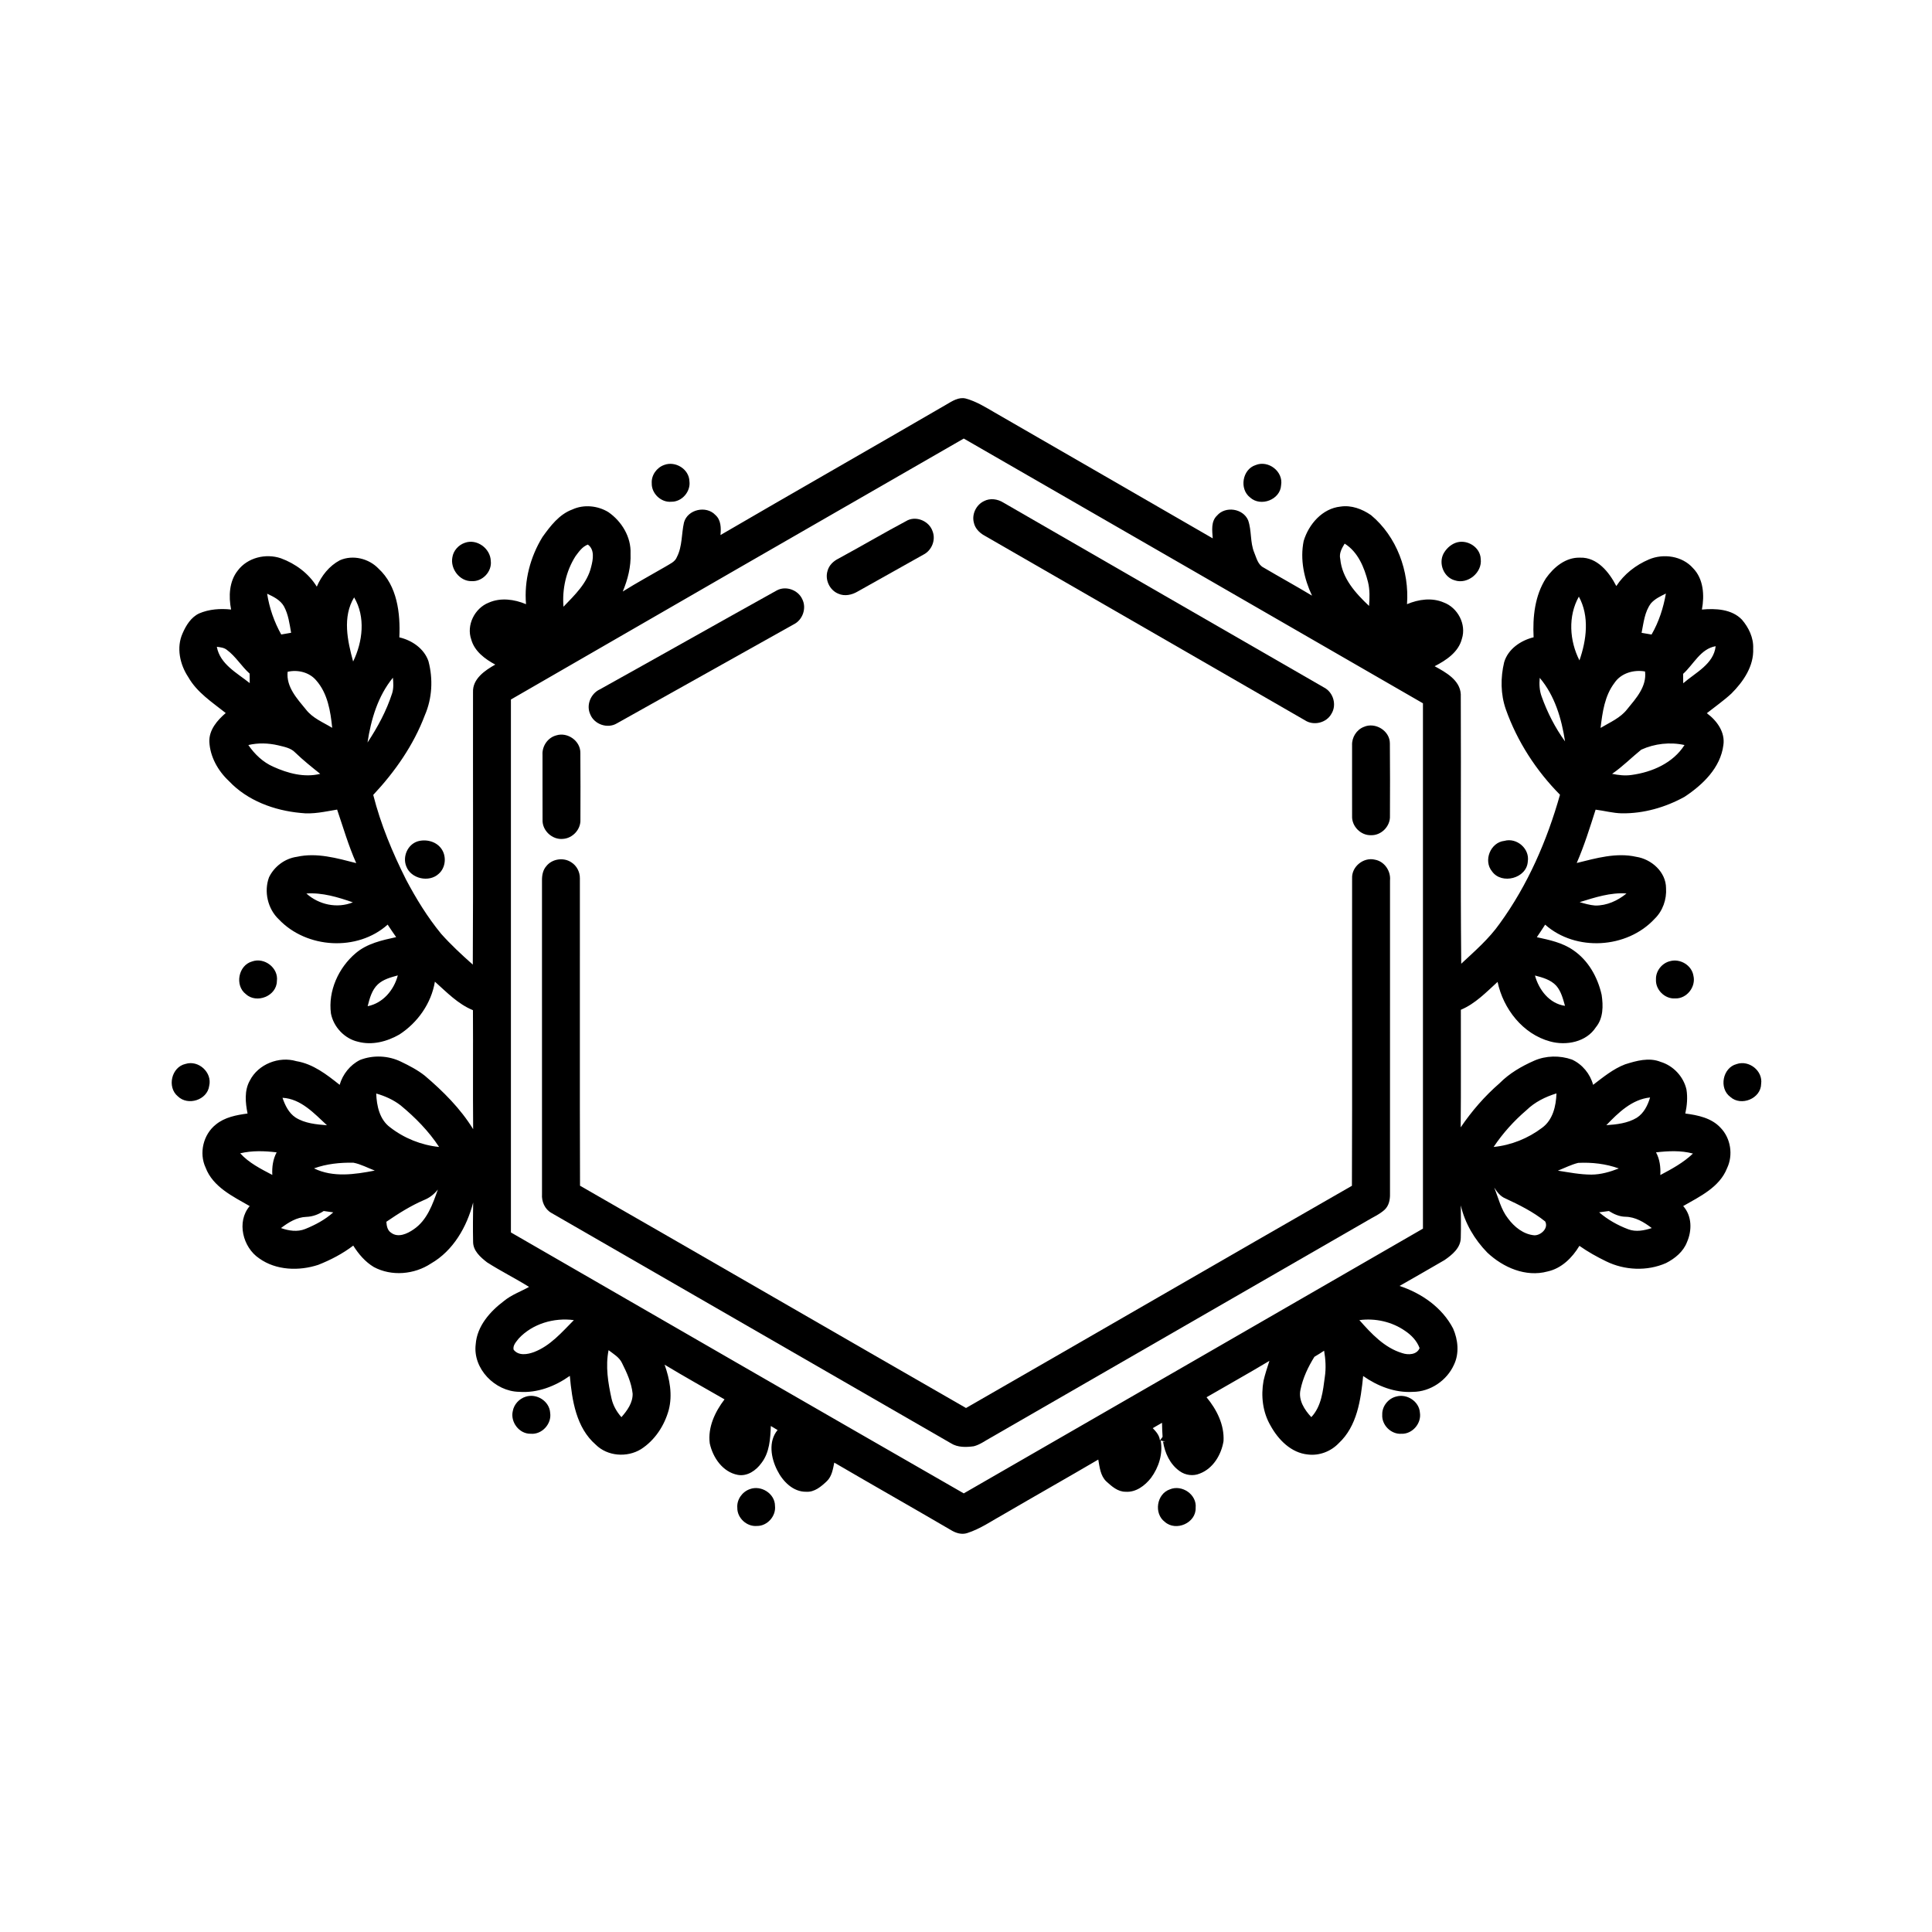<?xml version="1.0" encoding="UTF-8"?>
<!-- Uploaded to: SVG Repo, www.svgrepo.com, Generator: SVG Repo Mixer Tools -->
<svg fill="#000000" width="800px" height="800px" version="1.1" viewBox="144 144 512 512" xmlns="http://www.w3.org/2000/svg">
 <g>
  <path d="m394.79 251.21c1.559-0.91 3.254-2.059 5.152-1.594 2.758 0.75 5.207 2.281 7.656 3.703 19.25 11.141 38.551 22.199 57.789 33.352-0.141-2.039-0.52-4.473 1.141-6.043 2.207-2.582 6.894-1.891 8.238 1.246 0.969 2.754 0.492 5.824 1.617 8.555 0.602 1.438 0.977 3.242 2.504 3.996 4.25 2.504 8.578 4.887 12.809 7.426-2.106-4.477-3.211-9.582-2.207-14.492 1.328-4.418 4.934-8.602 9.734-9.105 2.887-0.453 5.773 0.641 8.117 2.266 6.812 5.668 10.172 14.855 9.531 23.594 3.051-1.289 6.59-1.797 9.719-0.457 3.731 1.371 6.07 5.812 4.824 9.637-0.887 3.531-4.172 5.695-7.223 7.262 2.934 1.602 6.703 3.648 6.93 7.398 0.113 23.812-0.117 47.633 0.121 71.441 3.59-3.34 7.348-6.594 10.195-10.637 7.441-10.227 12.551-22.016 15.977-34.145-6.328-6.391-11.336-14.133-14.348-22.617-1.406-4.012-1.434-8.41-0.445-12.516 1.047-3.5 4.391-5.758 7.801-6.594-0.27-5.367 0.312-11.016 3.269-15.641 2.078-2.941 5.234-5.582 9.039-5.461 4.547-0.16 7.727 3.856 9.609 7.523 2.066-3.168 5.172-5.578 8.633-7.047 3.863-1.652 8.836-0.93 11.684 2.289 2.82 2.859 3.07 7.246 2.367 10.988 3.629-0.336 7.914-0.129 10.605 2.676 1.805 2.098 3.113 4.816 2.981 7.637 0.227 4.656-2.609 8.797-5.766 11.945-2.047 1.891-4.34 3.488-6.516 5.211 2.644 1.941 4.902 5.004 4.387 8.465-0.773 6.019-5.481 10.52-10.301 13.699-5.062 2.789-10.828 4.453-16.633 4.367-2.34-0.047-4.613-0.684-6.926-0.973-1.516 4.766-3.012 9.547-5.004 14.137 5.133-1.266 10.465-2.832 15.781-1.637 4.023 0.613 7.867 4.019 7.887 8.281 0.203 2.984-0.863 6.062-3.031 8.156-7.324 7.91-20.906 8.723-29.008 1.539-0.711 1.121-1.453 2.227-2.199 3.324 3.336 0.727 6.793 1.445 9.645 3.438 4 2.715 6.484 7.176 7.527 11.828 0.441 2.906 0.457 6.215-1.531 8.605-2.523 3.922-7.856 4.938-12.117 3.758-7.231-1.945-12.43-8.637-13.926-15.785-3.019 2.746-5.898 5.777-9.734 7.391-0.031 10.391 0.062 20.773-0.043 31.16 2.93-4.316 6.371-8.285 10.316-11.707 2.578-2.606 5.785-4.469 9.117-5.941 3.141-1.398 6.84-1.453 10.062-0.316 2.734 1.254 4.82 3.789 5.598 6.695 2.66-2.023 5.301-4.215 8.457-5.426 3.016-0.957 6.356-1.902 9.438-0.66 3.367 1.02 6.07 3.906 6.844 7.336 0.34 2.109 0.145 4.273-0.305 6.352 3.336 0.434 6.934 1.18 9.32 3.754 2.727 2.781 3.41 7.246 1.738 10.742-1.98 5.039-7.215 7.496-11.621 10.027 2.348 2.625 2.363 6.473 1 9.566-0.969 2.523-3.188 4.336-5.535 5.535-5.012 2.219-11.008 1.945-15.898-0.461-2.457-1.195-4.844-2.527-7.07-4.098-1.891 3.152-4.746 5.992-8.449 6.793-5.773 1.57-11.77-1.062-15.957-5-3.383-3.465-5.938-7.773-7.031-12.516 0.012 2.867 0.086 5.734-0.004 8.602-0.02 2.672-2.312 4.516-4.312 5.898-3.957 2.32-7.945 4.57-11.918 6.852 5.856 1.93 11.32 5.731 14.203 11.297 1.301 2.973 1.672 6.566 0.234 9.559-1.875 4.207-6.289 7.199-10.918 7.215-4.731 0.285-9.336-1.52-13.16-4.203-0.625 6.289-1.594 13.301-6.484 17.82-2.082 2.176-5.144 3.352-8.148 2.981-4.453-0.418-7.879-3.938-9.922-7.672-2.082-3.562-2.566-7.863-1.844-11.879 0.41-1.789 1.004-3.523 1.555-5.266-5.5 3.305-11.113 6.418-16.66 9.645 2.695 3.25 4.746 7.305 4.5 11.625-0.582 3.606-2.762 7.266-6.301 8.602-1.738 0.734-3.828 0.453-5.34-0.66-2.547-1.797-3.91-4.797-4.387-7.797l0.594-0.027c-0.301-0.07-0.918-0.207-1.223-0.277 0.652 3.488-0.496 7.106-2.562 9.914-1.605 2.043-3.988 3.859-6.715 3.664-2.07 0.031-3.695-1.441-5.133-2.742-1.566-1.496-1.77-3.777-2.125-5.789-8.27 4.852-16.617 9.562-24.898 14.391-3.25 1.789-6.328 3.981-9.891 5.109-1.445 0.449-2.969-0.027-4.207-0.785-10.293-6.016-20.672-11.891-30.965-17.906-0.355 1.711-0.625 3.598-1.938 4.887-1.504 1.422-3.281 2.981-5.504 2.836-3.492 0.059-6.223-2.769-7.676-5.688-1.66-3.254-2.418-7.633 0.09-10.668-0.602-0.359-1.195-0.719-1.789-1.07-0.133 3.371-0.328 7.047-2.5 9.824-1.406 1.957-3.731 3.59-6.262 3.129-4-0.75-6.606-4.59-7.422-8.348-0.555-4.25 1.391-8.363 3.914-11.664-5.297-3.047-10.648-6.027-15.883-9.191 1.363 3.805 2.137 7.977 1.109 11.961-1.145 4.184-3.68 8.07-7.363 10.434-3.688 2.273-8.887 1.898-11.996-1.203-5.188-4.504-6.285-11.754-6.859-18.227-3.902 2.766-8.617 4.598-13.453 4.231-6.367-0.109-12.316-6.133-11.492-12.625 0.352-4.812 3.82-8.695 7.508-11.469 1.977-1.629 4.418-2.473 6.625-3.711-3.652-2.281-7.516-4.195-11.141-6.519-1.738-1.355-3.703-3.059-3.684-5.461-0.078-3.465-0.027-6.938 0.016-10.398-1.656 6.441-5.273 12.781-11.18 16.176-4.406 2.918-10.426 3.461-15.133 0.941-2.289-1.367-4.062-3.449-5.465-5.688-2.809 2.152-5.996 3.805-9.277 5.102-5.094 1.672-11.188 1.488-15.652-1.719-4.332-2.898-6.07-9.711-2.516-13.852-4.453-2.57-9.754-5.066-11.684-10.203-1.793-3.852-0.617-8.781 2.711-11.41 2.363-1.945 5.457-2.523 8.406-2.918-0.57-2.863-0.898-6.074 0.602-8.723 2.203-4.356 7.711-6.527 12.34-5.152 4.434 0.727 8.051 3.555 11.465 6.273 0.809-2.812 2.781-5.289 5.406-6.594 3.457-1.352 7.488-1.176 10.824 0.449 2.211 1.059 4.406 2.199 6.336 3.723 4.859 4.137 9.453 8.703 12.812 14.168-0.094-10.512 0.012-21.02-0.055-31.531-3.969-1.621-6.941-4.754-10.082-7.555-0.953 5.746-4.559 10.855-9.414 14.004-3.285 1.887-7.246 2.918-10.988 1.906-3.555-0.812-6.457-3.914-7.144-7.469-0.797-5.988 2.019-12.176 6.59-16.016 2.996-2.547 6.945-3.41 10.691-4.227-0.766-1.098-1.523-2.195-2.254-3.316-8.016 7.176-21.477 6.363-28.828-1.383-2.953-2.777-4.016-7.383-2.606-11.172 1.391-2.859 4.207-4.981 7.383-5.418 5.293-1.18 10.613 0.367 15.723 1.672-2.047-4.594-3.449-9.434-5.062-14.184-3.203 0.531-6.426 1.305-9.695 0.887-6.984-0.648-14.086-3.258-18.98-8.449-2.887-2.699-5-6.434-5.188-10.43-0.098-3.148 2.102-5.668 4.34-7.598-3.582-2.852-7.613-5.438-9.926-9.523-2.227-3.344-3.199-7.836-1.5-11.605 0.91-2.102 2.227-4.242 4.363-5.258 2.66-1.148 5.633-1.348 8.488-1.039-0.684-3.473-0.523-7.461 1.773-10.34 2.578-3.438 7.43-4.602 11.426-3.242 3.844 1.41 7.359 3.996 9.512 7.516 1.23-2.887 3.301-5.5 6.102-6.988 3.438-1.523 7.68-0.484 10.246 2.199 4.969 4.562 5.832 11.844 5.527 18.227 3.34 0.77 6.566 2.969 7.715 6.312 1.25 4.711 0.996 9.836-0.957 14.324-2.988 7.926-7.922 14.973-13.676 21.117 1.973 7.797 5.094 15.277 8.699 22.453 2.664 5.043 5.668 9.93 9.289 14.348 2.598 2.918 5.477 5.578 8.395 8.172 0.133-24.062 0.023-48.129 0.059-72.191-0.152-3.543 3.168-5.785 5.898-7.32-2.719-1.461-5.516-3.527-6.367-6.656-1.34-3.797 0.914-8.277 4.602-9.742 3.172-1.418 6.801-0.914 9.918 0.391-0.539-6.211 1.117-12.52 4.363-17.809 2.09-2.91 4.418-6 7.91-7.289 3.027-1.395 6.727-1.023 9.543 0.699 3.535 2.438 6.066 6.602 5.879 10.977 0.145 3.469-0.734 6.891-2.062 10.066 3.703-2.324 7.555-4.402 11.332-6.602 1.105-0.703 2.519-1.223 3.019-2.547 1.461-2.84 1.184-6.129 1.879-9.164 0.957-3.461 5.902-4.562 8.32-1.965 1.52 1.336 1.512 3.461 1.348 5.312 19.906-11.609 39.93-23 59.852-34.582m-115.39 78.168c0.008 47.078 0.004 94.152 0 141.23 39.98 23.078 79.969 46.16 120.01 69.152 40.562-23.391 81.152-46.727 121.69-70.16-0.008-46.41-0.008-92.812 0-139.22-40.539-23.426-81.125-46.773-121.69-70.16-40.035 23-80.031 46.07-120.01 69.156m220.95-41.312c-0.746 1.227-1.527 2.586-1.164 4.078 0.469 5.109 4.066 9.078 7.629 12.434 0.164-2.109 0.23-4.258-0.277-6.328-0.992-3.883-2.641-7.965-6.188-10.184m-203.82 3.316c-2.523 3.961-3.578 8.738-3.199 13.406 2.969-3.098 6.316-6.242 7.336-10.578 0.504-1.922 0.988-4.566-0.883-5.891-1.449 0.539-2.363 1.875-3.254 3.062m-81.734 9.961c0.59 3.785 1.871 7.461 3.734 10.805 0.871-0.16 1.742-0.309 2.621-0.453-0.418-2.387-0.73-4.871-1.91-7.027-0.957-1.66-2.766-2.555-4.445-3.324m366.73 2.543c-1.688 2.242-1.945 5.148-2.484 7.82 0.875 0.141 1.758 0.297 2.644 0.453 1.93-3.34 3.133-7.066 3.797-10.863-1.41 0.703-2.898 1.383-3.957 2.59m-343.94 15.422c2.547-5.242 3.34-11.797 0.266-16.996-3.144 5.184-1.766 11.512-0.266 16.996m324.83-17.195c-2.918 5.195-2.484 11.691 0.156 16.898 1.887-5.379 2.699-11.691-0.156-16.898m-360.95 13.293c0.84 4.629 5.375 6.941 8.719 9.625-0.004-0.84-0.02-1.68-0.027-2.516-2.172-1.941-3.668-4.547-6.023-6.285-0.754-0.613-1.746-0.699-2.668-0.824m388.58 7.172c0.008 0.828 0.012 1.66 0.027 2.496 3.238-2.828 8.07-5.059 8.598-9.824-4.031 0.699-5.832 4.824-8.625 7.328m-369.82-0.547c-0.414 4.016 2.519 7.137 4.863 10.008 1.773 2.293 4.543 3.383 6.949 4.844-0.445-4.398-1.203-9.133-4.234-12.566-1.809-2.16-4.887-2.906-7.578-2.285m351.63 2.941c-2.606 3.414-3.191 7.797-3.688 11.934 2.465-1.477 5.254-2.625 7.059-4.965 2.328-2.848 5.227-6.016 4.727-9.992-2.969-0.535-6.375 0.43-8.098 3.023m-323.73-1.371c-3.981 4.856-5.805 11.062-6.731 17.172 2.695-4.078 5.039-8.414 6.539-13.082 0.402-1.328 0.316-2.731 0.191-4.09m303.92 0.039c-0.156 1.668-0.078 3.387 0.516 4.973 1.512 4.215 3.562 8.242 6.191 11.871-0.914-5.996-2.707-12.141-6.707-16.844m-342.23 17.801c1.668 2.434 3.879 4.555 6.609 5.75 3.848 1.742 8.227 2.938 12.438 1.887-2.262-1.809-4.516-3.609-6.602-5.621-1.191-1.27-2.957-1.535-4.562-1.945-2.582-0.598-5.293-0.684-7.883-0.07m369.13 1.23c-2.598 2.094-4.949 4.504-7.723 6.402 1.699 0.344 3.438 0.555 5.164 0.297 5.438-0.738 10.984-3.152 14.027-7.93-3.809-0.848-7.93-0.383-11.469 1.23m-353.75 38.117c3.309 2.973 8.141 4.031 12.316 2.34-3.949-1.367-8.098-2.637-12.316-2.34m337.43 2.289c1.348 0.391 2.707 0.785 4.113 0.898 3.059 0.051 5.973-1.281 8.301-3.195-4.258-0.32-8.398 1.066-12.414 2.297m-318.48 21.777c-1.613 1.508-2.184 3.738-2.711 5.801 4.066-0.812 6.969-4.277 7.992-8.164-1.859 0.516-3.832 1.023-5.281 2.363m306.64-2.332c1.043 3.809 3.82 7.445 7.957 8.035-0.531-1.852-1.012-3.828-2.305-5.32-1.465-1.598-3.637-2.195-5.652-2.715m-307.08 31.273c0.113 3.254 0.895 6.914 3.68 8.957 3.711 2.891 8.297 4.734 12.984 5.203-2.766-4.207-6.328-7.828-10.199-11.023-1.91-1.477-4.144-2.477-6.465-3.137m304.83 4.406c-3.324 2.844-6.277 6.117-8.707 9.754 4.637-0.453 9.145-2.277 12.848-5.082 2.856-2.078 3.699-5.773 3.805-9.109-2.922 0.891-5.738 2.285-7.945 4.438m-329.67-3.281c0.676 1.988 1.652 4.023 3.457 5.227 2.477 1.562 5.477 1.832 8.328 2.055-3.371-3.117-6.879-7.016-11.785-7.281m350.83 7.262c2.766-0.191 5.637-0.508 8.066-1.965 1.879-1.203 2.918-3.305 3.527-5.379-4.777 0.477-8.434 4.043-11.594 7.344m-362.04 7.453c2.328 2.559 5.492 4.141 8.512 5.727-0.113-2.066 0.16-4.141 1.148-5.981-3.215-0.383-6.488-0.504-9.66 0.254m375.21-0.254c1.004 1.844 1.25 3.941 1.137 6.016 3.047-1.617 6.141-3.289 8.648-5.699-3.199-0.859-6.535-0.688-9.785-0.316m-355.65 4.246c5.066 2.477 10.805 1.602 16.109 0.582-1.879-0.711-3.68-1.703-5.664-2.086-3.535-0.066-7.106 0.297-10.445 1.504m329.64 0.602c2.941 0.461 5.887 1.043 8.879 1.047 2.512-0.004 4.949-0.727 7.269-1.629-3.438-1.242-7.129-1.656-10.766-1.48-1.867 0.469-3.598 1.355-5.383 2.062m-16.871 4.477c1.121 2.762 1.773 5.785 3.648 8.172 1.664 2.262 4.102 4.242 7 4.484 1.73 0.035 3.812-1.895 2.859-3.672-3.184-2.559-6.891-4.402-10.59-6.117-1.312-0.543-2.172-1.719-2.918-2.867m-283.59 3.301c-3.551 1.523-6.82 3.594-10 5.769 0.074 1.094 0.273 2.293 1.285 2.926 1.844 1.375 4.277 0.246 5.926-0.906 3.598-2.414 5.062-6.68 6.441-10.57-0.961 1.227-2.195 2.207-3.652 2.781m-31.211 4.469c-2.535 0.09-4.754 1.473-6.715 2.965 2.047 0.73 4.344 1.086 6.418 0.25 2.676-1.082 5.281-2.469 7.438-4.406-0.844-0.133-1.688-0.254-2.531-0.363-1.375 0.91-2.945 1.504-4.609 1.555m342.61-1.203c2.266 1.938 4.914 3.438 7.711 4.488 2.031 0.777 4.238 0.328 6.238-0.316-2.035-1.559-4.367-2.969-7.012-3-1.59-0.035-3.039-0.695-4.356-1.52-0.871 0.109-1.727 0.227-2.582 0.348m-286.32 33.438c-0.641 0.855-1.602 1.777-1.363 2.953 1.297 1.703 3.695 1.285 5.441 0.629 4.312-1.652 7.367-5.266 10.535-8.453-5.258-0.707-10.945 0.938-14.613 4.871m222.78-4.875c3.164 3.574 6.641 7.34 11.363 8.75 1.57 0.535 3.875 0.457 4.594-1.336-0.699-1.91-2.164-3.438-3.828-4.551-3.496-2.445-7.906-3.418-12.129-2.863m-198.97 7.969c-0.852 4.277-0.141 8.656 0.793 12.855 0.418 1.836 1.371 3.492 2.613 4.894 1.527-1.734 3.039-3.82 2.969-6.238-0.305-2.875-1.531-5.547-2.812-8.102-0.727-1.555-2.262-2.402-3.562-3.41m187.05 1.758c-1.672 2.691-3.062 5.617-3.691 8.742-0.605 2.746 1.078 5.328 2.875 7.242 2.703-2.875 3.086-6.957 3.582-10.676 0.344-2.305 0.199-4.637-0.191-6.926-0.844 0.555-1.695 1.109-2.574 1.617m-42.84 18.906c0.887 0.918 1.781 1.918 1.906 3.262 0.23-0.328 0.465-0.645 0.699-0.961-0.086-1.242-0.125-2.484-0.145-3.719-0.82 0.473-1.645 0.945-2.461 1.418z"/>
  <path d="m320.04 267.21c2.957-1.109 6.566 1.113 6.664 4.316 0.375 2.746-1.992 5.484-4.781 5.438-2.723 0.266-5.293-2.18-5.203-4.902-0.141-2.133 1.332-4.172 3.32-4.852z"/>
  <path d="m476.75 267.25c3.356-1.383 7.375 1.691 6.758 5.305-0.191 3.879-5.422 5.859-8.23 3.273-2.902-2.25-2.051-7.445 1.473-8.578z"/>
  <path d="m404.75 276.81c1.637-0.863 3.629-0.578 5.164 0.387 28.332 16.379 56.703 32.691 85.051 49.047 2.391 1.281 3.332 4.586 1.887 6.902-1.32 2.434-4.723 3.254-7.031 1.738-28.332-16.336-56.656-32.676-85.008-48.992-1.297-0.73-2.418-1.895-2.734-3.391-0.586-2.219 0.609-4.703 2.672-5.691z"/>
  <path d="m384.57 281.86c2.516-1.148 5.727 0.355 6.582 2.953 0.891 2.312-0.246 5.078-2.445 6.176-5.809 3.269-11.621 6.523-17.43 9.777-1.523 0.902-3.445 1.32-5.113 0.57-2.309-0.93-3.606-3.707-2.848-6.074 0.379-1.441 1.508-2.523 2.801-3.18 6.188-3.348 12.246-6.93 18.453-10.223z"/>
  <path d="m267.16 287.86c3.188-1.188 6.797 1.477 6.902 4.789 0.355 2.824-2.215 5.535-5.051 5.359-3.172 0.094-5.723-3.262-5.129-6.305 0.254-1.758 1.613-3.273 3.277-3.844z"/>
  <path d="m529.66 287.89c2.957-1.172 6.664 1.043 6.75 4.289 0.43 3.555-3.461 6.769-6.883 5.617-2.891-0.789-4.336-4.375-3.016-7.012 0.68-1.277 1.793-2.359 3.148-2.894z"/>
  <path d="m349.82 300.49c2.398-1.34 5.684-0.168 6.797 2.312 1.195 2.391 0.094 5.519-2.309 6.676-15.613 8.73-31.211 17.5-46.832 26.223-2.461 1.484-5.977 0.281-7.043-2.375-1.152-2.457 0.109-5.516 2.531-6.633 15.641-8.695 31.219-17.512 46.855-26.203z"/>
  <path d="m505.42 336.64c3.023-1.355 6.922 1.012 6.91 4.367 0.066 6.398 0.043 12.801 0.02 19.207 0.141 2.731-2.289 5.219-5.027 5.121-2.719 0.086-5.137-2.375-5.004-5.094-0.027-6.246 0.008-12.492-0.004-18.734-0.094-2.066 1.164-4.113 3.106-4.867z"/>
  <path d="m291.4 338.89c3.008-0.969 6.477 1.484 6.402 4.68 0.047 5.887 0.031 11.77 0.016 17.652 0.117 2.574-2.047 4.914-4.594 5.09-2.852 0.312-5.582-2.211-5.441-5.082-0.031-5.731 0.008-11.453-0.012-17.176-0.152-2.297 1.379-4.574 3.629-5.164z"/>
  <path d="m254.61 366.99c2.176-0.68 4.867-0.066 6.266 1.812 1.531 1.98 1.285 5.141-0.633 6.781-2.547 2.363-7.332 1.297-8.566-1.973-1.043-2.539 0.301-5.738 2.934-6.621z"/>
  <path d="m542.67 366.84c3.273-0.93 6.766 2.078 6.211 5.465-0.262 4.473-6.922 6.215-9.473 2.629-2.363-2.844-0.434-7.695 3.262-8.094z"/>
  <path d="m288.81 373.5c1.547-1.922 4.566-2.348 6.602-0.973 1.43 0.895 2.285 2.562 2.262 4.242 0.035 27.156-0.051 54.309 0.039 81.461 34.129 19.578 68.164 39.312 102.29 58.906 34.113-19.59 68.141-39.328 102.27-58.891 0.113-27.156 0.004-54.312 0.047-81.469-0.164-3.106 3.051-5.703 6.059-4.949 2.512 0.453 4.227 2.992 3.988 5.488-0.008 27.715 0 55.43-0.004 83.145 0.031 1.473-0.289 3.059-1.402 4.113-1.359 1.254-3.098 1.98-4.664 2.938-33.242 19.152-66.488 38.312-99.73 57.484-1.473 0.793-2.856 1.863-4.504 2.281-2.035 0.281-4.281 0.344-6.078-0.805-35.27-20.352-70.559-40.668-105.83-61.012-1.777-0.988-2.668-3.035-2.519-5.019-0.004-27.703 0.008-55.41-0.004-83.113-0.016-1.355 0.238-2.797 1.184-3.828z"/>
  <path d="m210.8 398.8c3.258-1.18 7.062 1.711 6.578 5.203-0.051 3.965-5.387 6.082-8.242 3.438-2.973-2.293-1.977-7.629 1.664-8.641z"/>
  <path d="m586.57 398.72c2.691-0.75 5.758 1.074 6.207 3.863 0.707 2.957-1.789 6.137-4.856 6.008-2.738 0.184-5.25-2.324-5.07-5.059-0.078-2.211 1.582-4.305 3.719-4.812z"/>
  <path d="m193.16 425.95c3.445-1.094 7.129 2.266 6.281 5.805-0.484 3.758-5.637 5.394-8.309 2.785-2.922-2.41-1.707-7.769 2.027-8.59z"/>
  <path d="m604.25 425.98c3.266-1.113 6.973 1.809 6.473 5.258-0.059 3.91-5.309 6.031-8.16 3.465-3.102-2.281-2.051-7.773 1.688-8.723z"/>
  <path d="m283.32 514.14c2.894-0.953 6.289 1.18 6.477 4.258 0.461 2.934-2.188 5.84-5.164 5.559-3.023 0.078-5.426-3.094-4.742-5.996 0.312-1.785 1.711-3.301 3.43-3.82z"/>
  <path d="m514.05 514.09c2.824-0.797 6.051 1.316 6.242 4.289 0.453 2.844-2.012 5.703-4.902 5.586-2.742 0.191-5.269-2.328-5.078-5.074-0.078-2.211 1.59-4.301 3.738-4.801z"/>
  <path d="m342.7 538.64c2.988-1.129 6.672 1.16 6.68 4.426 0.32 2.719-2.047 5.375-4.793 5.328-2.688 0.238-5.246-2.125-5.191-4.816-0.18-2.16 1.289-4.234 3.305-4.938z"/>
  <path d="m454.02 538.7c3.199-1.352 7.199 1.367 6.84 4.891 0.145 4.008-5.231 6.352-8.172 3.719-2.965-2.203-2.172-7.422 1.332-8.609z"/>
 </g>
</svg>